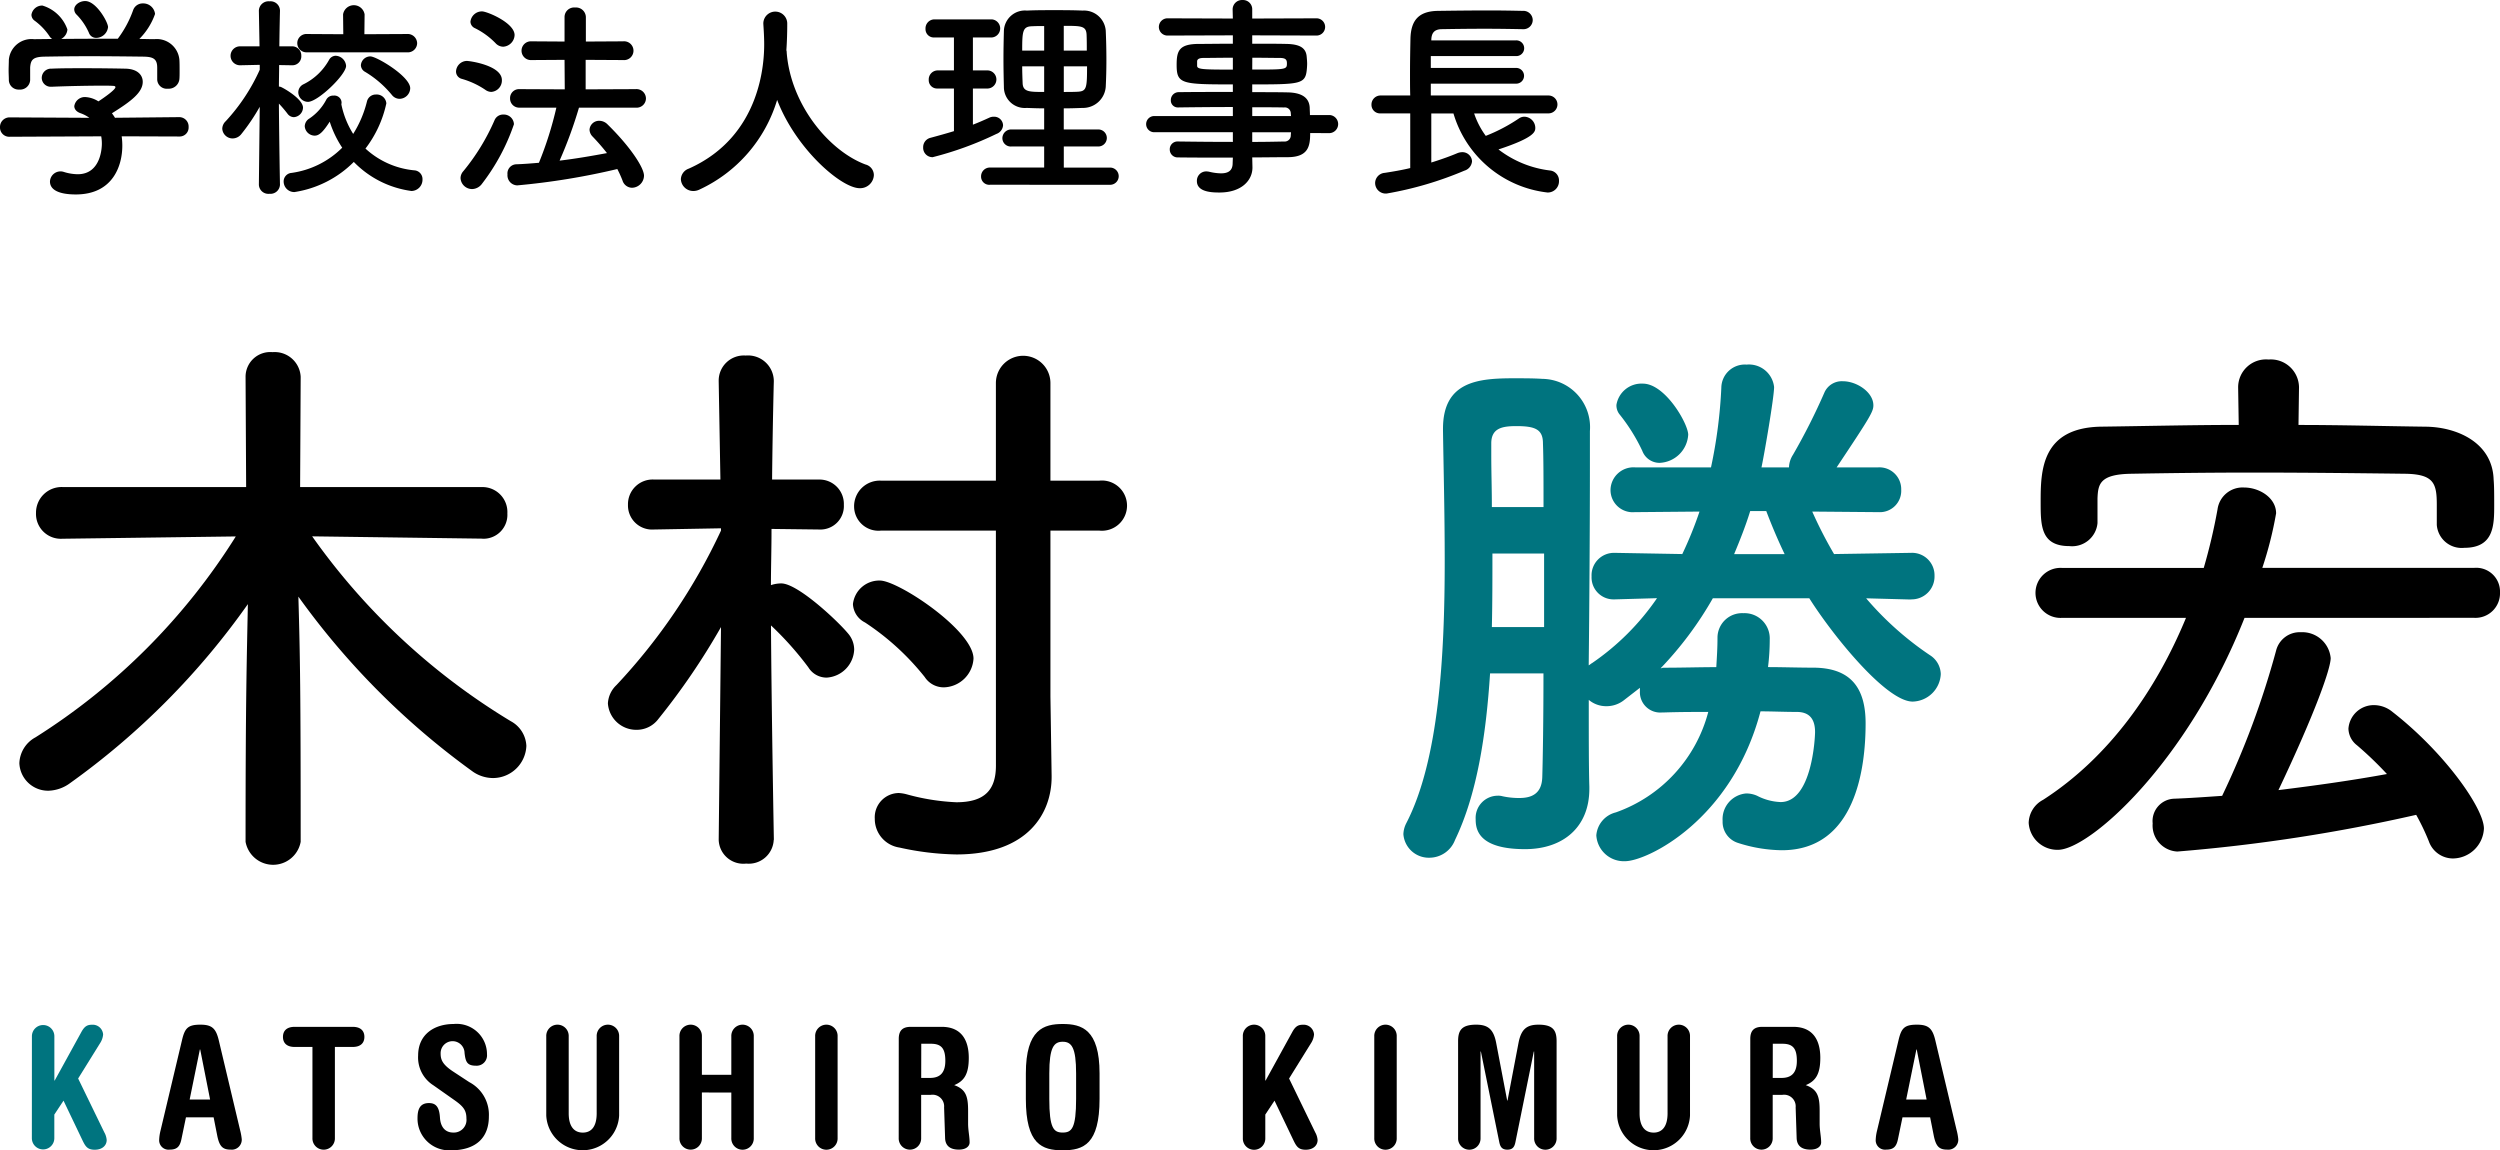 <svg xmlns="http://www.w3.org/2000/svg" width="209.036" height="96.183" viewBox="0 0 209.036 96.183">
  <g id="img_name_01" transform="translate(-269.551 -2306.753)">
    <g id="グループ_10" data-name="グループ 10">
      <path id="パス_1989" data-name="パス 1989" d="M279.725,2318.15a5.823,5.823,0,0,1,.053.792c0,1.621-.756,4.07-3.889,4.07-1.4,0-2.16-.378-2.16-1.081a.882.882,0,0,1,1.134-.81,4.006,4.006,0,0,0,1.188.2c2.017,0,2.017-2.413,2.017-2.557a3.368,3.368,0,0,0-.054-.612l-7.635.036a.774.774,0,0,1-.828-.792.8.8,0,0,1,.811-.828l6.661.036a2.956,2.956,0,0,0-.72-.378c-.378-.126-.54-.361-.54-.6a.893.893,0,0,1,.954-.756,2.263,2.263,0,0,1,1.063.36c.468-.306,1.422-.972,1.422-1.188,0-.072-.072-.108-.2-.108-.2-.018-.54-.018-.954-.018-1.153,0-2.9.036-4.159.09h-.037a.752.752,0,0,1-.81-.756.778.778,0,0,1,.829-.756c.774-.037,1.746-.037,2.7-.037,1.314,0,2.628.019,3.457.037,1.026.018,1.458.54,1.458,1.1,0,.882-.954,1.62-2.575,2.629.09.126.18.252.253.378l5.365-.054a.783.783,0,0,1,.792.828.749.749,0,0,1-.774.792Zm2.97-5.761c0-.757-.4-.883-1.134-.9-1.44-.018-3.061-.036-4.627-.036-1.279,0-2.539.018-3.656.036-.99.018-1.152.27-1.206.9v1.062a.842.842,0,0,1-.918.792.815.815,0,0,1-.864-.81c0-.234-.019-.5-.019-.792,0-.307.019-.613.019-.883a1.9,1.9,0,0,1,2.106-1.728l1.513-.018a.8.8,0,0,1-.234-.252,5.116,5.116,0,0,0-1.261-1.3.621.621,0,0,1-.234-.468.906.906,0,0,1,.919-.774,3.173,3.173,0,0,1,2.088,2,.973.973,0,0,1-.522.792c1.585-.018,3.151-.018,4.735-.018a8.919,8.919,0,0,0,1.279-2.377.84.84,0,0,1,.81-.576.991.991,0,0,1,1.026.882,5.561,5.561,0,0,1-1.314,2.089c.414,0,.846.018,1.26.018a1.9,1.9,0,0,1,2.089,1.71c.018.252.018.631.018.972,0,.253,0,.487-.018.667a.894.894,0,0,1-.954.792.8.8,0,0,1-.9-.756v-1.026Zm-5.1-2.467a.638.638,0,0,1-.612-.432,5.046,5.046,0,0,0-1.063-1.549.626.626,0,0,1-.162-.4c0-.378.45-.7.919-.7.918,0,1.908,1.764,1.908,2.178A1.011,1.011,0,0,1,277.6,2309.922Z"/>
      <path id="パス_1990" data-name="パス 1990" d="M292.961,2322.2a.8.8,0,0,1-.881.757.793.793,0,0,1-.883-.757v-.017l.072-6.5a16.628,16.628,0,0,1-1.53,2.268.939.939,0,0,1-.739.378.867.867,0,0,1-.864-.81.884.884,0,0,1,.288-.63,15.922,15.922,0,0,0,2.845-4.3v-.414l-1.639.036h-.017a.792.792,0,0,1,.017-1.584h1.621l-.054-2.971v-.018a.811.811,0,0,1,.9-.774.789.789,0,0,1,.864.774v.018s-.035,1.368-.053,2.971h1.044a.764.764,0,0,1,.792.792.745.745,0,0,1-.756.792h-.036l-1.062-.018c0,.649-.018,1.279-.018,1.8a.474.474,0,0,1,.215.054c.415.2,1.8,1.044,1.8,1.71a.822.822,0,0,1-.774.793.679.679,0,0,1-.522-.288,10.008,10.008,0,0,0-.72-.846c.018,2.808.089,6.77.089,6.77Zm1.207.612a.886.886,0,0,1-.9-.882.715.715,0,0,1,.666-.72,7.455,7.455,0,0,0,4.231-2.107,8.676,8.676,0,0,1-1.044-2.178c-.577.9-.9,1.17-1.261,1.17a.844.844,0,0,1-.828-.792.789.789,0,0,1,.4-.648,4.292,4.292,0,0,0,1.4-1.567.648.648,0,0,1,.612-.342.6.6,0,0,1,.666.558.5.5,0,0,1-.018.162.761.761,0,0,1,.018.091,7.45,7.45,0,0,0,.972,2.394,9.232,9.232,0,0,0,1.153-2.719.757.757,0,0,1,.756-.576.808.808,0,0,1,.864.739,9.5,9.5,0,0,1-1.746,3.781,6.977,6.977,0,0,0,4.069,1.818.732.732,0,0,1,.7.756.944.944,0,0,1-.918.973,8.238,8.238,0,0,1-4.826-2.431A8.91,8.91,0,0,1,294.168,2322.813Zm1.062-11.685a.767.767,0,1,1,0-1.53l3.025.018-.018-1.657a.911.911,0,0,1,1.8,0l-.018,1.657,3.547-.018a.792.792,0,0,1,.864.774.78.78,0,0,1-.864.756Zm.072,4.142a.815.815,0,0,1-.81-.793.753.753,0,0,1,.45-.684,4.93,4.93,0,0,0,2.125-2.035.644.644,0,0,1,.558-.342.913.913,0,0,1,.864.847C298.489,2313,296.13,2315.27,295.3,2315.27Zm7-.595a8.637,8.637,0,0,0-2.214-1.908.652.652,0,0,1-.361-.559.791.791,0,0,1,.793-.738c.522,0,3.331,1.675,3.331,2.665a.908.908,0,0,1-.882.882A.819.819,0,0,1,302.306,2314.675Z"/>
      <path id="パス_1991" data-name="パス 1991" d="M310.129,2314.261a6.832,6.832,0,0,0-1.98-.918.637.637,0,0,1-.468-.613.923.923,0,0,1,.9-.882c.27,0,2.935.379,2.935,1.6a.957.957,0,0,1-.882.99A.868.868,0,0,1,310.129,2314.261Zm-1.116,8.3a.967.967,0,0,1-.954-.919.883.883,0,0,1,.234-.576,17.881,17.881,0,0,0,2.611-4.267.773.773,0,0,1,.738-.468.845.845,0,0,1,.882.81,17.261,17.261,0,0,1-2.665,4.969A1.058,1.058,0,0,1,309.013,2322.562Zm1.981-12.19a6.26,6.26,0,0,0-1.729-1.261.613.613,0,0,1-.378-.54.965.965,0,0,1,.972-.864c.414,0,2.719.954,2.719,1.981a1.015,1.015,0,0,1-.954.972A.884.884,0,0,1,310.994,2310.372Zm6.968,5.383a36.705,36.705,0,0,1-1.621,4.43c1.369-.162,2.719-.4,3.962-.63a17.567,17.567,0,0,0-1.207-1.387.856.856,0,0,1-.252-.576.8.8,0,0,1,.828-.738.978.978,0,0,1,.684.306c1.909,1.872,3.043,3.619,3.043,4.285a1.03,1.03,0,0,1-1.008,1.009.851.851,0,0,1-.792-.613,9.113,9.113,0,0,0-.432-.954,59.1,59.1,0,0,1-8.373,1.368.843.843,0,0,1-.81-.918.764.764,0,0,1,.72-.846c.612-.018,1.261-.072,1.909-.126a29.8,29.8,0,0,0,1.458-4.61h-3.079a.76.76,0,0,1-.792-.774.75.75,0,0,1,.792-.774l3.781.018-.018-2.467-2.755.018a.785.785,0,1,1,0-1.566l2.755.018v-2.053a.8.8,0,0,1,.883-.792.824.824,0,0,1,.9.792v2.053l3.115-.018a.787.787,0,1,1,0,1.566l-3.133-.018v2.467l4.177-.018a.793.793,0,0,1,.865.774.783.783,0,0,1-.865.774Z"/>
      <path id="パス_1992" data-name="パス 1992" d="M335.312,2311a.352.352,0,0,1,.018.144c.342,4.412,3.583,8.247,6.589,9.363a.922.922,0,0,1,.7.882,1.147,1.147,0,0,1-1.188,1.1c-1.531,0-5.33-3.277-6.9-7.382a12.087,12.087,0,0,1-6.483,7.491,1.166,1.166,0,0,1-.522.126,1.036,1.036,0,0,1-1.044-.991.979.979,0,0,1,.666-.882c6.14-2.737,6.3-9.057,6.3-10.407,0-.54-.036-1.152-.072-1.693v-.054a1,1,0,0,1,2,.054c0,.631-.018,1.405-.072,2.179Z"/>
      <path id="パス_1993" data-name="パス 1993" d="M349.314,2314.153h-1.369a.693.693,0,0,1-.738-.72.753.753,0,0,1,.738-.792h1.369v-2.755h-1.639a.694.694,0,0,1-.738-.72.753.753,0,0,1,.738-.793h4.808a.759.759,0,0,1,0,1.513H350.9v2.755h1.261a.758.758,0,0,1,0,1.512H350.9v3.025c.468-.18.918-.378,1.351-.576a.863.863,0,0,1,.414-.09.742.742,0,0,1,.756.72.826.826,0,0,1-.558.72,27.833,27.833,0,0,1-5.33,1.944.783.783,0,0,1-.792-.828.8.8,0,0,1,.612-.792c.666-.18,1.315-.36,1.963-.558Zm3.024,8.048a.681.681,0,0,1-.755-.684.737.737,0,0,1,.755-.756h4.52V2319h-2.719a.7.7,0,0,1-.774-.684.738.738,0,0,1,.774-.739h2.719v-1.764c-.5,0-.99-.018-1.459-.037a1.748,1.748,0,0,1-1.908-1.746c-.018-.738-.036-1.548-.036-2.359s.018-1.62.036-2.34a1.763,1.763,0,0,1,1.926-1.693c.721-.036,1.477-.036,2.269-.036.774,0,1.585,0,2.377.036a1.826,1.826,0,0,1,1.944,1.675c.036.81.055,1.656.055,2.5,0,.72-.019,1.476-.055,2.2a1.906,1.906,0,0,1-1.944,1.764c-.522.019-1.044.037-1.566.037v1.764h2.862a.712.712,0,1,1,0,1.423H358.5v1.764h3.871a.72.72,0,1,1,0,1.44Zm4.52-13.269c-.36,0-.7,0-1.008.017-.792.018-.829.415-.829,2.035h1.837Zm0,3.366h-1.837c0,.469.019.955.037,1.423.035.72.576.72,1.8.72Zm3.565-1.314c0-.45,0-.9-.018-1.332-.036-.738-.45-.738-1.908-.738v2.07ZM358.5,2312.3v2.143c.378,0,.774,0,1.134-.018.774-.036.81-.288.81-2.125Z"/>
      <path id="パス_1994" data-name="パス 1994" d="M379.1,2317.88c0,1.062-.126,2.016-1.891,2.016-.936,0-1.926.019-2.953.019l.018.828v.018c0,1.08-.918,2.089-2.755,2.089-.576,0-1.89-.018-1.89-.954a.78.78,0,0,1,.792-.811,1.385,1.385,0,0,1,.27.036,4.344,4.344,0,0,0,.954.126c.541,0,.973-.18.973-.846l.018-.468c-1.567,0-3.151,0-4.592-.018a.657.657,0,0,1-.684-.666.646.646,0,0,1,.684-.666h.018c1.333.018,2.954.035,4.574.035v-.81h-6.626a.677.677,0,0,1,0-1.35h6.626v-.756c-1.693,0-3.4.018-4.574.035h-.018a.58.58,0,0,1-.594-.612.656.656,0,0,1,.685-.666c1.278-.018,2.9-.018,4.5-.018v-.63c-4.3,0-4.7-.036-4.7-1.639,0-1.188.217-1.746,1.873-1.746.684,0,1.729-.018,2.827-.018v-.7l-5.438.018a.721.721,0,1,1,0-1.441l5.438.018-.018-.738a.787.787,0,0,1,.828-.81.773.773,0,0,1,.81.81v.738l5.348-.018a.721.721,0,1,1,0,1.441l-5.348-.018v.7c1.1,0,2.143,0,2.845.018,1.152.018,1.657.342,1.711,1.08.018.2.036.4.036.577a5.492,5.492,0,0,1-.036.558c-.127,1.152-.63,1.17-4.556,1.17v.648c1.063,0,2.071,0,2.935.018,1.153.018,1.837.4,1.873,1.3,0,.163.018.361.018.595h1.656a.758.758,0,0,1,0,1.512Zm-6.464-6.3c-.972,0-1.873.018-2.431.018-.378,0-.522.091-.558.252v.4c0,.306.432.323,2.989.323Zm1.62.99c2.845,0,2.9,0,2.9-.522,0-.288-.09-.45-.594-.45-.522,0-1.368-.018-2.3-.018Zm3.223,3.656a.493.493,0,0,0-.558-.487c-.738-.017-1.656-.017-2.665-.017v.738H377.5Zm-3.223,1.584v.81c.937,0,1.837-.017,2.665-.035a.507.507,0,0,0,.558-.505c0-.09.019-.18.019-.27Z"/>
      <path id="パス_1995" data-name="パス 1995" d="M392.811,2316.242a6.8,6.8,0,0,0,.972,1.872,14.162,14.162,0,0,0,2.773-1.458.793.793,0,0,1,.468-.144.943.943,0,0,1,.9.918c0,.324-.018.81-3.079,1.819a8.792,8.792,0,0,0,4.34,1.764.835.835,0,0,1,.72.864.94.94,0,0,1-.955.973,9.3,9.3,0,0,1-7.868-6.608h-1.854v4.1c.81-.252,1.566-.522,2.16-.774a1.139,1.139,0,0,1,.4-.091.807.807,0,0,1,.846.757.891.891,0,0,1-.648.792,29.363,29.363,0,0,1-6.482,1.908.886.886,0,0,1-.972-.881.865.865,0,0,1,.81-.847c.7-.108,1.441-.234,2.125-.4v-4.573H385a.715.715,0,0,1-.774-.721.756.756,0,0,1,.774-.774h2.467c-.018-.576-.018-1.188-.018-1.818,0-1.009.018-2.035.036-2.917.036-1.531.666-2.323,2.323-2.341,1.314-.018,2.826-.036,4.3-.036.954,0,1.909.018,2.755.036a.783.783,0,0,1,.846.756.772.772,0,0,1-.828.775h-.036c-.972-.018-2.053-.036-3.115-.036-1.3,0-2.575.018-3.655.036-.631.018-.828.36-.846.882v.054H396.3a.658.658,0,1,1,0,1.314h-7.113v.99H396.3a.658.658,0,1,1,0,1.315h-7.113v.99h9.868a.748.748,0,0,1,0,1.495Z"/>
    </g>
    <g id="グループ_11" data-name="グループ 11">
      <path id="パス_1996" data-name="パス 1996" d="M272.219,2393.4a.939.939,0,1,1,1.878,0v3.7h.028l2.241-4.076c.252-.448.476-.588.868-.588a.873.873,0,0,1,.939.812,1.562,1.562,0,0,1-.253.729l-1.835,2.955,2.186,4.5a1.533,1.533,0,0,1,.2.644c0,.448-.364.812-1,.812-.588,0-.77-.266-1.008-.756l-1.6-3.348-.77,1.163v1.975a.939.939,0,1,1-1.878,0Z" fill="#00747f"/>
      <path id="パス_1997" data-name="パス 1997" d="M285.1,2400.176l-.378,1.821c-.126.63-.378.882-.98.882a.786.786,0,0,1-.883-.812,3.773,3.773,0,0,1,.112-.771l1.793-7.549c.238-1.023.49-1.317,1.541-1.317.953,0,1.3.294,1.541,1.317l1.779,7.493a4.854,4.854,0,0,1,.14.771.835.835,0,0,1-.925.868c-.686,0-.952-.28-1.134-1.218l-.294-1.485Zm2.018-1.485-.827-4.188h-.028l-.854,4.188Z"/>
      <path id="パス_1998" data-name="パス 1998" d="M299.038,2392.612c.7,0,.981.364.981.84s-.281.841-.981.841h-1.485v7.62a.939.939,0,1,1-1.877,0v-7.62h-1.485c-.7,0-.98-.364-.98-.841s.28-.84.98-.84Z"/>
      <path id="パス_1999" data-name="パス 1999" d="M305.788,2397.5a2.75,2.75,0,0,1-1.275-2.493c0-1.779,1.373-2.633,2.97-2.633a2.537,2.537,0,0,1,2.788,2.535.868.868,0,0,1-.925.952c-.757,0-.868-.35-.952-1.064a1,1,0,0,0-2,.028c0,.462.084.883,1.009,1.5l1.387.91a3.076,3.076,0,0,1,1.638,2.872c0,1.737-1.036,2.83-3.193,2.83a2.654,2.654,0,0,1-2.774-2.676c0-.673.154-1.275.953-1.275.588,0,.868.323.924,1.219.042.686.364,1.247,1.121,1.247a1.059,1.059,0,0,0,1.092-1.177c0-.687-.266-1.008-.952-1.5Z"/>
      <path id="パス_2000" data-name="パス 2000" d="M315.226,2393.4a.939.939,0,1,1,1.877,0v6.444c0,1.106.462,1.611,1.177,1.611s1.162-.5,1.162-1.611V2393.4a.939.939,0,1,1,1.877,0v6.626a3.05,3.05,0,0,1-6.093,0Z"/>
      <path id="パス_2001" data-name="パス 2001" d="M328.239,2398.1v3.81a.939.939,0,1,1-1.877,0V2393.4a.939.939,0,1,1,1.877,0v3.222H330.7V2393.4a.939.939,0,1,1,1.877,0v8.517a.939.939,0,1,1-1.877,0v-3.81Z"/>
      <path id="パス_2002" data-name="パス 2002" d="M337.71,2393.4a.939.939,0,1,1,1.877,0v8.517a.939.939,0,1,1-1.877,0Z"/>
      <path id="パス_2003" data-name="パス 2003" d="M344.7,2393.62c0-.7.321-1.008,1.008-1.008h2.578c1.694,0,2.269,1.162,2.269,2.591,0,1.331-.365,1.933-1.219,2.283.994.351,1.162.967,1.162,2.144v1.078c0,.561.126,1.065.126,1.569,0,.294-.266.6-.9.6-.7,0-1.121-.294-1.149-.952l-.084-2.577a.969.969,0,0,0-1.106-1.051h-.812v3.614a.939.939,0,1,1-1.877,0Zm1.877,3.264h.728c.756,0,1.289-.336,1.289-1.429,0-1.008-.308-1.429-1.2-1.429h-.812Z"/>
      <path id="パス_2004" data-name="パス 2004" d="M355.327,2396.506c0-3.7,1.512-4.132,3.081-4.132s3.082.434,3.082,4.132v2.129c0,3.8-1.345,4.3-3.082,4.3s-3.081-.505-3.081-4.3Zm1.961,2.129c0,2.466.364,2.816,1.12,2.816s1.121-.35,1.121-2.816v-2.129c0-2.171-.379-2.648-1.121-2.648s-1.12.477-1.12,2.648Z"/>
      <path id="パス_2005" data-name="パス 2005" d="M373.47,2393.4a.939.939,0,1,1,1.877,0v3.7h.028l2.241-4.076c.252-.448.476-.588.869-.588a.872.872,0,0,1,.938.812,1.571,1.571,0,0,1-.252.729l-1.835,2.955,2.185,4.5a1.533,1.533,0,0,1,.2.644c0,.448-.364.812-.994.812-.589,0-.77-.266-1.009-.756l-1.6-3.348-.77,1.163v1.975a.939.939,0,1,1-1.877,0Z"/>
      <path id="パス_2006" data-name="パス 2006" d="M384.46,2393.4a.939.939,0,1,1,1.877,0v8.517a.939.939,0,1,1-1.877,0Z"/>
      <path id="パス_2007" data-name="パス 2007" d="M391.469,2393.816c0-.91.294-1.386,1.512-1.386.953,0,1.443.35,1.667,1.5l.925,4.846h.028l.924-4.846c.225-1.149.715-1.5,1.667-1.5,1.219,0,1.513.476,1.513,1.386v8.1a.939.939,0,1,1-1.877,0v-7.242H397.8l-1.541,7.592c-.07.322-.182.616-.672.616s-.6-.294-.672-.616l-1.541-7.592h-.028v7.242a.939.939,0,1,1-1.877,0Z"/>
      <path id="パス_2008" data-name="パス 2008" d="M404.767,2393.4a.939.939,0,1,1,1.877,0v6.444c0,1.106.462,1.611,1.177,1.611.7,0,1.162-.5,1.162-1.611V2393.4a.939.939,0,1,1,1.877,0v6.626a3.05,3.05,0,0,1-6.093,0Z"/>
      <path id="パス_2009" data-name="パス 2009" d="M415.9,2393.62c0-.7.322-1.008,1.008-1.008h2.578c1.695,0,2.269,1.162,2.269,2.591,0,1.331-.364,1.933-1.219,2.283.995.351,1.163.967,1.163,2.144v1.078c0,.561.126,1.065.126,1.569,0,.294-.266.6-.9.6-.7,0-1.12-.294-1.148-.952l-.084-2.577a.97.97,0,0,0-1.107-1.051h-.812v3.614a.939.939,0,1,1-1.877,0Zm1.877,3.264h.728c.756,0,1.289-.336,1.289-1.429,0-1.008-.308-1.429-1.2-1.429h-.812Z"/>
      <path id="パス_2010" data-name="パス 2010" d="M428.627,2400.176l-.378,1.821c-.126.63-.378.882-.981.882a.785.785,0,0,1-.882-.812,3.775,3.775,0,0,1,.112-.771l1.793-7.549c.238-1.023.49-1.317,1.541-1.317.952,0,1.3.294,1.541,1.317l1.778,7.493a4.88,4.88,0,0,1,.141.771.835.835,0,0,1-.925.868c-.686,0-.952-.28-1.135-1.218l-.294-1.485Zm2.017-1.485-.827-4.188h-.027l-.855,4.188Z"/>
    </g>
    <g id="グループ_12" data-name="グループ 12">
      <path id="パス_2011" data-name="パス 2011" d="M309.863,2351.791l-14.21-.192a55.307,55.307,0,0,0,16.61,15.458,2.465,2.465,0,0,1,1.3,2.064,2.8,2.8,0,0,1-2.784,2.688,2.988,2.988,0,0,1-1.68-.528A63.929,63.929,0,0,1,294.5,2356.64c.145,5.136.192,7.921.192,20.5a2.342,2.342,0,0,1-4.608,0c0-12.049.1-15.073.192-19.873a62.954,62.954,0,0,1-14.881,14.977,3.192,3.192,0,0,1-1.776.624,2.4,2.4,0,0,1-2.449-2.3,2.561,2.561,0,0,1,1.345-2.161,53.3,53.3,0,0,0,16.753-16.8l-14.449.192h-.049a2.076,2.076,0,0,1-2.208-2.16,2.143,2.143,0,0,1,2.257-2.16h15.313l-.048-9.217a2.065,2.065,0,0,1,2.256-2.064,2.176,2.176,0,0,1,2.352,2.064l-.047,9.217h15.217a2.089,2.089,0,0,1,2.112,2.208,2,2,0,0,1-2.064,2.112Z"/>
      <path id="パス_2012" data-name="パス 2012" d="M334.245,2376.993a2.09,2.09,0,0,1-2.3,1.968,2.061,2.061,0,0,1-2.3-1.968v-.048l.192-17.761a57.616,57.616,0,0,1-5.232,7.68,2.259,2.259,0,0,1-1.825.912,2.373,2.373,0,0,1-2.4-2.208,2.27,2.27,0,0,1,.719-1.536,49.191,49.191,0,0,0,8.737-12.913v-.192l-5.568.1h-.049a2.015,2.015,0,0,1-2.16-2.064,2.065,2.065,0,0,1,2.209-2.112h5.52l-.144-8.209v-.048a2.1,2.1,0,0,1,2.256-2.112,2.158,2.158,0,0,1,2.353,2.112v.048s-.1,3.841-.144,8.209h3.888a2.038,2.038,0,0,1,2.112,2.112,1.961,1.961,0,0,1-2.064,2.064h-.048l-3.936-.048c0,1.728-.049,3.36-.049,4.7a2.7,2.7,0,0,1,.865-.144c1.392,0,4.8,3.216,5.616,4.224a2.072,2.072,0,0,1,.48,1.3,2.448,2.448,0,0,1-2.3,2.352,1.791,1.791,0,0,1-1.536-.864,26.664,26.664,0,0,0-3.121-3.5c.049,7.44.241,17.905.241,17.905Zm14.257-12.769a1.889,1.889,0,0,1-1.632-.864,21.378,21.378,0,0,0-4.993-4.56,1.817,1.817,0,0,1-1.008-1.536,2.215,2.215,0,0,1,2.256-1.969c1.537,0,7.825,4.177,7.825,6.529A2.55,2.55,0,0,1,348.5,2364.224Zm4.32-13.105h-9.6a2.036,2.036,0,0,1-2.256-2.016,2.142,2.142,0,0,1,2.256-2.16h9.6v-8.161a2.28,2.28,0,0,1,4.56,0v8.161h4.081a2.1,2.1,0,1,1,0,4.176h-4.081v13.873l.1,6.625v.1c0,2.976-1.92,6.48-7.969,6.48a23.533,23.533,0,0,1-4.753-.576,2.418,2.418,0,0,1-2.064-2.4,2.03,2.03,0,0,1,2.016-2.16,3.3,3.3,0,0,1,.624.1,18.419,18.419,0,0,0,4.177.672c2.4,0,3.312-1.056,3.312-3.072Z"/>
      <path id="パス_2013" data-name="パス 2013" d="M429.287,2356.88l-3.7-.1a26.271,26.271,0,0,0,5.328,4.752,1.925,1.925,0,0,1,.913,1.584,2.413,2.413,0,0,1-2.352,2.3c-2.209,0-6.673-5.52-8.642-8.64h-8.064a29.566,29.566,0,0,1-4.368,5.856c.1,0,.143-.048.24-.048,1.584,0,3.024-.048,4.416-.048.048-.816.1-1.584.1-2.448v-.048a2.056,2.056,0,0,1,2.16-2.016,2.112,2.112,0,0,1,2.208,2.208,18.369,18.369,0,0,1-.144,2.3c1.2,0,2.5.048,3.889.048,3.024.048,4.272,1.68,4.272,4.657,0,3.7-.816,10.608-7.008,10.608a12.363,12.363,0,0,1-3.7-.624,1.837,1.837,0,0,1-1.248-1.824,2.154,2.154,0,0,1,1.968-2.3,2.226,2.226,0,0,1,.912.192,4.641,4.641,0,0,0,1.968.528c2.641,0,2.881-5.425,2.881-5.856,0-1.2-.576-1.68-1.536-1.68-1.056,0-2.065-.049-3.025-.049-2.4,9.121-9.5,12.53-11.329,12.53a2.306,2.306,0,0,1-2.4-2.161,2.149,2.149,0,0,1,1.632-1.92,12.186,12.186,0,0,0,7.729-8.4c-1.152,0-2.4,0-3.792.047h-.1a1.7,1.7,0,0,1-1.824-1.775v-.289l-1.3,1.008a2.352,2.352,0,0,1-1.488.529,2.252,2.252,0,0,1-1.488-.529v.912c0,1.825,0,4.849.048,6.337v.192c0,3.217-2.208,5.041-5.376,5.041-3.937,0-4.129-1.681-4.129-2.5a1.855,1.855,0,0,1,1.824-1.968,1.336,1.336,0,0,1,.433.048,6.513,6.513,0,0,0,1.392.144c1.008,0,1.872-.336,1.92-1.728.048-1.584.1-4.848.1-8.689h-4.465c-.335,5.185-1.1,10.129-2.928,13.921a2.3,2.3,0,0,1-2.112,1.488,2.13,2.13,0,0,1-2.208-1.968,2.156,2.156,0,0,1,.24-.912c2.736-5.28,3.216-14.017,3.216-21.938,0-4.032-.1-7.872-.144-10.9v-.144c0-3.937,2.88-4.225,5.9-4.225.863,0,1.679,0,2.4.048a4.04,4.04,0,0,1,3.984,4.368v3.025c0,4.944-.048,12-.1,16.561.1-.048.192-.144.288-.192a20.834,20.834,0,0,0,5.425-5.424l-3.505.1h-.048a1.836,1.836,0,0,1-1.92-1.921,1.875,1.875,0,0,1,1.92-1.968h.048l5.617.1a32.33,32.33,0,0,0,1.44-3.552l-5.377.048h-.047a1.854,1.854,0,0,1-2.017-1.872,1.924,1.924,0,0,1,2.064-1.872h6.337a40.349,40.349,0,0,0,.864-6.673,1.965,1.965,0,0,1,2.112-1.92,2.114,2.114,0,0,1,2.3,1.872c0,.864-.816,5.616-1.055,6.721h2.3a2.055,2.055,0,0,1,.336-1.056,52,52,0,0,0,2.64-5.233,1.589,1.589,0,0,1,1.536-.912c1.152,0,2.544.912,2.544,2.016,0,.528-.288,1.008-3.072,5.185H426.6a1.824,1.824,0,0,1,1.92,1.872,1.786,1.786,0,0,1-1.872,1.872H426.6l-5.52-.048a35.413,35.413,0,0,0,1.824,3.552l6.385-.1h.047a1.877,1.877,0,0,1,1.969,1.921,1.914,1.914,0,0,1-1.969,1.968Zm-30.675-7.729c0-2.16,0-4.032-.048-5.329,0-1.152-.625-1.44-2.209-1.44-1.151,0-2.112.144-2.112,1.44v1.009c0,1.344.049,2.784.049,4.32Zm.048,3.888h-4.321c0,2.017,0,4.081-.047,6.145h4.368Zm9.649-7.584a1.541,1.541,0,0,1-1.44-1.009,15.155,15.155,0,0,0-1.921-3.072,1.209,1.209,0,0,1-.24-.768,2.122,2.122,0,0,1,2.209-1.776c1.872,0,3.792,3.36,3.792,4.273A2.5,2.5,0,0,1,408.309,2345.455Zm10.464,7.632c-.576-1.2-1.1-2.448-1.536-3.6h-1.344c-.384,1.248-.864,2.448-1.344,3.6Z" fill="#00747f"/>
      <path id="パス_2014" data-name="パス 2014" d="M457.226,2358.416c-4.849,12.241-13.01,19.394-15.6,19.394a2.4,2.4,0,0,1-2.448-2.257,2.241,2.241,0,0,1,1.2-1.92c5.52-3.552,9.457-9.169,11.953-15.217H441.96a2.092,2.092,0,1,1,0-4.177h11.857a47.965,47.965,0,0,0,1.152-4.9,2.111,2.111,0,0,1,2.208-1.824c1.3,0,2.689.864,2.689,2.16a31.078,31.078,0,0,1-1.153,4.56h17.714a1.989,1.989,0,0,1,2.16,2.065,2.051,2.051,0,0,1-2.16,2.112Zm4.512-16.13c3.6,0,7.153.1,10.7.145,2.592.048,5.52,1.343,5.616,4.416.048.528.048,1.3.048,2.112,0,1.68,0,3.6-2.5,3.6a2.085,2.085,0,0,1-2.3-1.92v-1.68c0-1.776-.24-2.544-2.592-2.592-3.84-.048-8.4-.1-12.865-.1-3.649,0-7.2.048-10.129.1-2.593.048-2.737.864-2.784,2.064v2.064a2.131,2.131,0,0,1-2.353,1.92c-2.4,0-2.4-1.728-2.4-3.7,0-2.592.048-6.24,5.136-6.288,3.745-.049,7.585-.145,11.426-.145l-.049-3.12v-.048a2.332,2.332,0,0,1,2.545-2.3,2.357,2.357,0,0,1,2.544,2.3v.048Zm-10.129,35.668a2.177,2.177,0,0,1-2.064-2.353,1.871,1.871,0,0,1,1.776-2.064c1.3-.048,2.64-.144,4.033-.24a71.265,71.265,0,0,0,4.512-12.145,2.036,2.036,0,0,1,2.064-1.536,2.388,2.388,0,0,1,2.5,2.16c0,.864-1.248,4.464-4.368,11.041,3.12-.384,6.192-.816,9.072-1.344a30.032,30.032,0,0,0-2.5-2.4,1.812,1.812,0,0,1-.72-1.392,2.12,2.12,0,0,1,2.16-1.969,2.443,2.443,0,0,1,1.536.577c4.369,3.408,7.633,8.064,7.633,9.744a2.624,2.624,0,0,1-2.592,2.5,2.144,2.144,0,0,1-2.016-1.44,18.915,18.915,0,0,0-1.056-2.208A141.227,141.227,0,0,1,451.609,2377.954Z"/>
    </g>
  </g>
</svg>
